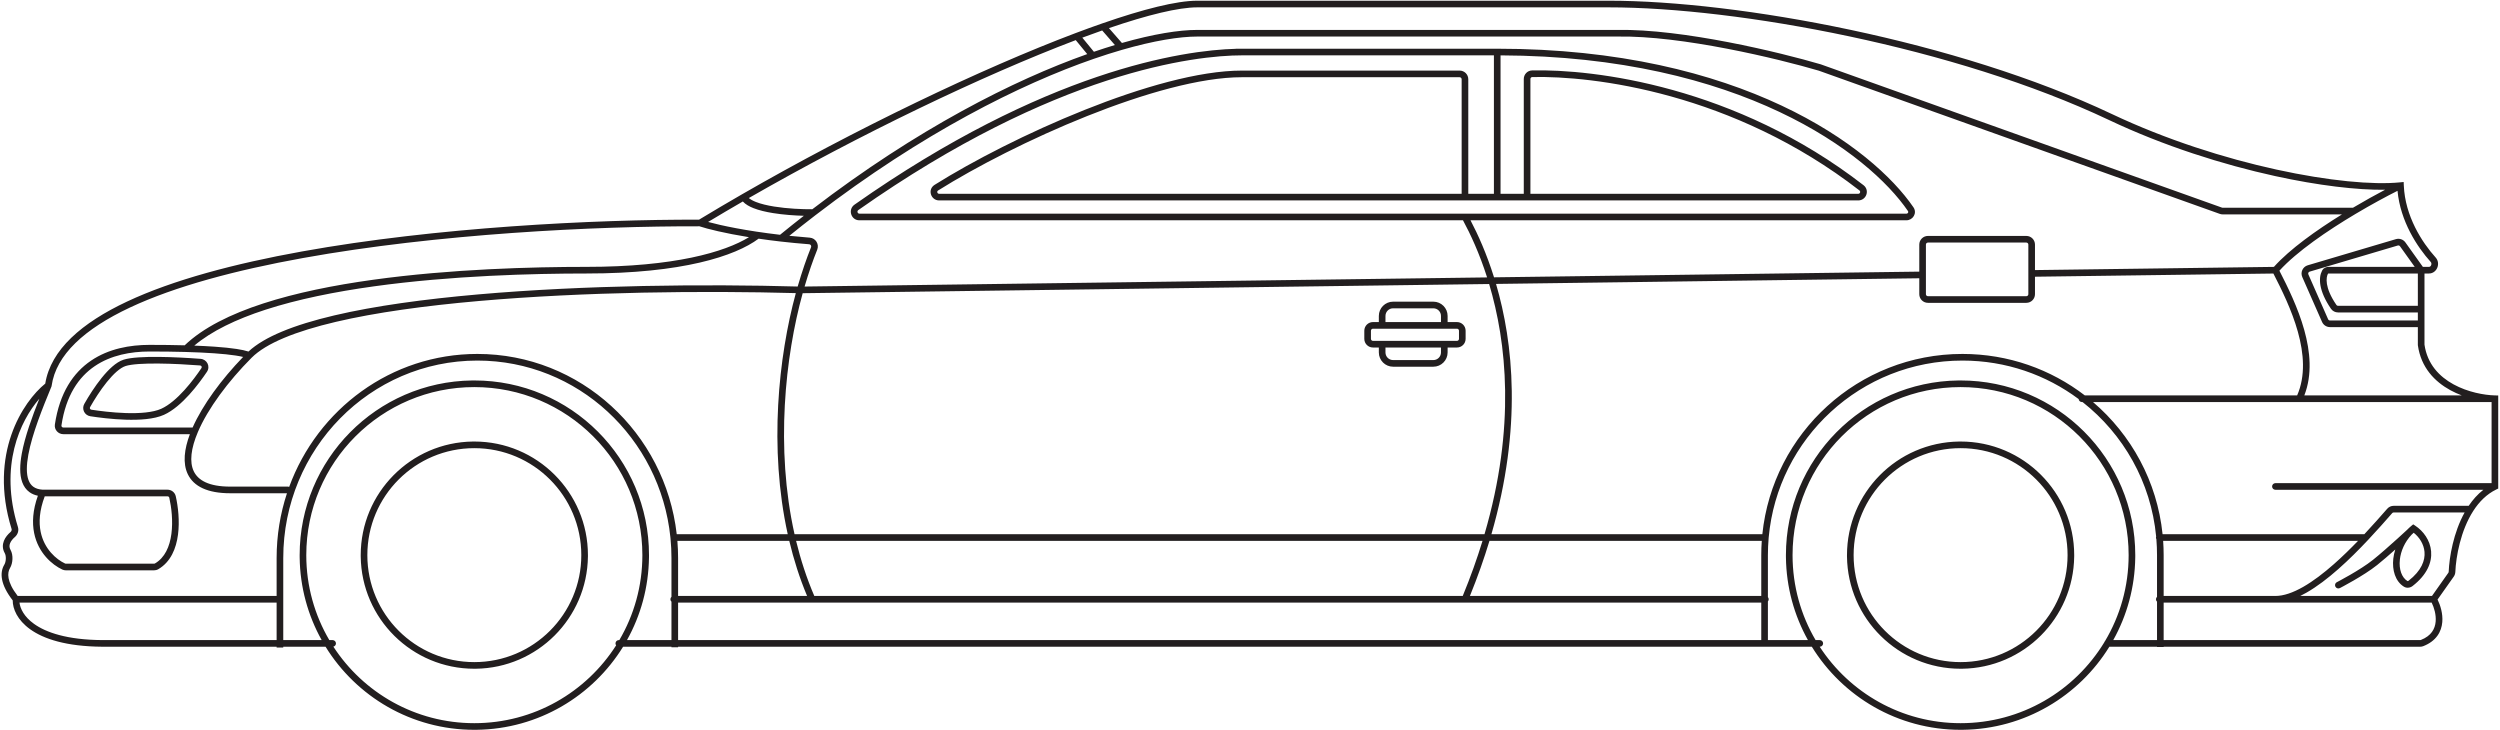 <svg width="1884" height="550" viewBox="0 0 1884 550" fill="none" xmlns="http://www.w3.org/2000/svg">
<path d="M902.219 0.539C886.741 0.539 861.548 6.901 830.555 17.678C824.151 19.904 817.487 22.324 810.597 24.922C739.585 51.692 644.181 97.469 559.256 146.377C548.24 152.721 537.399 159.12 526.809 165.536C447.783 165.355 328.754 171.236 227.566 189.501C176.84 198.657 130.445 210.951 95.794 227.234C61.746 243.234 38.245 263.468 34.102 289.083C17.42 302.617 -8.844 341.883 8.736 398.656C8.945 399.329 8.708 400.27 7.916 400.95C5.966 402.626 3.995 404.891 2.936 407.592C1.839 410.39 1.75 413.621 3.582 416.847C4.124 417.802 4.451 419.352 4.385 421.122C4.319 422.882 3.879 424.485 3.271 425.496C-0.351 431.512 0.248 440.472 9.581 452.446C9.553 458.806 13.05 467.266 22.735 474.218C32.916 481.525 49.894 487.17 77.003 487.373H208.462V487.989H213.462V487.373H245.342C268.523 524.945 310.063 549.986 357.452 549.986L359.153 549.976C405.834 549.384 446.658 524.494 469.562 487.373H506.012V487.785H511.012V487.373H1365.39C1388.58 524.945 1430.11 549.986 1477.5 549.986L1479.21 549.976C1525.89 549.384 1566.71 524.494 1589.61 487.373H1625.53V487.584H1630.53V487.373H1823.88C1824.63 487.373 1825.42 487.239 1826.17 486.947C1831 485.06 1834.47 482.367 1836.8 479.146C1839.12 475.932 1840.21 472.333 1840.51 468.785C1841.04 462.487 1839.1 456.186 1836.95 451.809L1849.14 434.556C1849.88 433.498 1850.28 432.261 1850.34 431.007C1850.83 419.452 1854.32 399.848 1863.85 385.035C1868.3 378.113 1874.01 372.339 1881.24 368.852L1882.66 368.17V298.039L1880.22 297.98C1872.18 297.787 1859.81 295.584 1848.97 289.655C1838.24 283.783 1829.2 274.372 1827.09 259.699V206.11H1830.49C1833.62 206.11 1835.84 204.004 1836.77 201.667C1837.7 199.344 1837.55 196.331 1835.53 194.094C1825.11 182.551 1812.48 162.866 1811.51 139.797L1811.4 137.148L1808.76 137.415C1788.41 139.47 1754.67 136.362 1715.6 127.807C1676.59 119.264 1632.48 105.335 1591.42 85.892C1474.99 30.75 1309.82 0.539 1212.42 0.539H902.219ZM1477.5 291.711C1547.44 291.711 1604.14 348.409 1604.14 418.349C1604.14 442.026 1597.64 464.185 1586.33 483.142C1586.07 483.41 1585.87 483.737 1585.76 484.1C1563.53 520.606 1523.37 544.986 1477.5 544.986C1433.03 544.986 1393.91 522.056 1371.32 487.373H1371.39C1372.77 487.373 1373.89 486.254 1373.89 484.873C1373.89 483.492 1372.77 482.373 1371.39 482.373H1368.22C1357.19 463.588 1350.87 441.707 1350.87 418.349C1350.87 348.409 1407.56 291.711 1477.5 291.711ZM357.452 291.711C427.392 291.711 484.09 348.409 484.09 418.349C484.09 441.707 477.765 463.588 466.735 482.373H466.338C464.957 482.373 463.838 483.492 463.838 484.873C463.838 485.418 464.015 485.921 464.312 486.332C441.83 521.596 402.373 544.986 357.452 544.986C312.948 544.986 273.808 522.028 251.224 487.31C252.338 487.057 253.17 486.063 253.17 484.873C253.17 483.492 252.051 482.373 250.67 482.373H248.169C237.14 463.588 230.814 441.707 230.814 418.349C230.814 348.409 287.512 291.711 357.452 291.711ZM1476.4 332.741C1429.62 333.334 1391.89 371.435 1391.89 418.35L1391.89 419.456C1392.49 466.23 1430.59 503.965 1477.5 503.965L1478.61 503.958C1525.02 503.37 1562.52 465.862 1563.11 419.456L1563.12 418.35C1563.12 371.066 1524.79 332.734 1477.5 332.734L1476.4 332.741ZM356.346 332.741C309.572 333.334 271.837 371.435 271.837 418.35L271.844 419.456C272.436 466.23 310.538 503.965 357.452 503.965L358.559 503.958C404.964 503.37 442.473 465.862 443.061 419.456L443.067 418.35C443.067 371.066 404.736 332.734 357.452 332.734L356.346 332.741ZM1477.5 337.734C1522.03 337.734 1558.12 373.827 1558.12 418.35C1558.12 462.872 1522.03 498.965 1477.5 498.965C1432.98 498.965 1396.89 462.872 1396.89 418.35C1396.89 373.827 1432.98 337.734 1477.5 337.734ZM357.452 337.734C401.975 337.734 438.067 373.827 438.067 418.35C438.067 462.872 401.975 498.965 357.452 498.965C312.93 498.965 276.837 462.872 276.837 418.35C276.837 373.827 312.93 337.734 357.452 337.734ZM1478.91 271.727C1511.73 271.727 1542.03 282.509 1566.46 300.724C1566.58 301.99 1567.65 302.979 1568.95 302.979H1569.41C1600.12 327.103 1620.96 363.225 1624.87 404.284C1624.78 404.536 1624.73 404.806 1624.73 405.087C1624.73 405.525 1624.84 405.935 1625.04 406.293C1625.37 410.269 1625.53 414.289 1625.53 418.349V449.78C1625.04 450.237 1624.73 450.888 1624.73 451.612C1624.73 452.337 1625.04 452.987 1625.53 453.443V482.373H1592.55C1602.86 463.885 1608.84 442.654 1609.13 420.05L1609.14 418.349C1609.14 345.647 1550.21 286.711 1477.5 286.711L1475.8 286.722C1403.89 287.633 1345.87 346.215 1345.87 418.349L1345.88 420.05C1346.16 442.654 1352.15 463.885 1362.46 482.373H1332.29V453.237C1332.66 452.8 1332.89 452.233 1332.89 451.612C1332.89 450.991 1332.66 450.424 1332.29 449.986V418.349C1332.29 414.056 1332.48 409.807 1332.84 405.608C1332.87 405.44 1332.89 405.266 1332.89 405.087C1332.89 405.061 1332.89 405.036 1332.89 405.011C1339.63 330.284 1402.43 271.727 1478.91 271.727ZM1327.29 482.373H511.012V454.112H1327.29V482.373ZM1832.51 454.112C1834.36 457.912 1835.95 463.259 1835.52 468.365C1835.29 471.18 1834.44 473.867 1832.74 476.217C1831.05 478.558 1828.41 480.705 1824.35 482.29C1824.22 482.339 1824.06 482.373 1823.88 482.373H1630.53V454.112H1832.51ZM359.736 271.727C435.303 271.727 497.542 330.059 505.215 404.957C505.213 405 505.208 405.043 505.208 405.087C505.208 405.302 505.239 405.511 505.29 405.71C505.766 410.599 506.012 415.558 506.012 420.575V449.779C505.519 450.236 505.208 450.887 505.208 451.612C505.208 452.337 505.519 452.988 506.012 453.444V482.373H472.496C482.807 463.885 488.793 442.654 489.079 420.05L489.09 418.349C489.09 345.647 430.154 286.711 357.452 286.711L355.751 286.722C283.834 287.633 225.814 346.215 225.814 418.349L225.825 420.05C226.111 442.654 232.097 463.885 242.408 482.373H213.462V420.575C213.462 338.328 278.991 271.727 359.736 271.727ZM208.462 482.373H77.04C50.53 482.174 34.697 476.648 25.65 470.155C18.058 464.706 15.219 458.58 14.679 454.112H208.462V482.373ZM1327.67 407.587C1327.42 411.142 1327.29 414.73 1327.29 418.349V449.112H1107.73C1113.54 434.824 1118.41 420.978 1122.46 407.587H1327.67ZM1777.02 407.587C1771.27 413.547 1765.14 419.558 1758.86 425.094C1751.13 431.914 1743.25 437.955 1735.68 442.279C1728.06 446.623 1720.97 449.112 1714.75 449.112H1630.53V418.349C1630.53 414.73 1630.4 411.142 1630.15 407.587H1777.02ZM1857.34 386.183C1848.91 401.381 1845.81 419.712 1845.34 430.795C1845.33 431.129 1845.22 431.43 1845.05 431.671L1832.74 449.112H1733.45C1735.01 448.351 1736.59 447.518 1738.15 446.622C1746.14 442.065 1754.31 435.785 1762.17 428.843C1777.9 414.96 1792.7 398.203 1802.77 386.688C1803.05 386.367 1803.45 386.183 1803.9 386.183H1857.34ZM1117.23 407.587C1113.14 420.971 1108.2 434.817 1102.32 449.112H613.654C607.884 435.692 603.365 421.759 599.927 407.587H1117.23ZM594.785 407.587C598.155 421.731 602.578 435.659 608.222 449.112H511.012V420.575C511.012 416.201 510.83 411.869 510.478 407.587H594.785ZM527.102 170.537C533.099 172.516 545.897 175.746 564.422 178.745C546.104 189.99 508.053 201.11 441.989 201.11C401.749 201.11 339.778 202.684 281.058 210.842C251.699 214.92 223.086 220.653 198.379 228.687C173.946 236.631 153.108 246.896 139.182 260.224C131.078 260.005 122.205 259.896 112.694 259.896C97.94 259.896 81.903 262.761 68.609 271.784C55.228 280.867 44.92 295.99 41.356 319.882C40.769 323.824 43.886 327.197 47.737 327.197H143.093C138.841 338.485 137.584 349.136 141.525 357.341C145.998 366.652 156.555 371.713 173.488 371.713H216.255C211.202 387.066 208.462 403.497 208.462 420.575V449.112H13.323C4.78 438.044 5.504 431.482 7.555 428.075C8.716 426.146 9.295 423.654 9.382 421.308C9.469 418.972 9.082 416.406 7.93 414.377C6.936 412.628 6.971 410.996 7.591 409.416C8.248 407.739 9.585 406.108 11.175 404.742C13.211 402.992 14.407 400.066 13.513 397.177C-0.775 351.036 15.13 317.287 29.644 300.458C24.257 313.943 18.769 328.983 16.426 341.776C14.931 349.938 14.627 357.603 16.775 363.458C17.871 366.445 19.624 369.012 22.206 370.88C24.005 372.181 26.122 373.081 28.546 373.586C24.64 384.515 24.138 393.898 25.74 401.767C28.784 416.714 39.28 425.661 46.987 429.23C47.843 429.626 48.742 429.794 49.603 429.794H116.124C117.165 429.794 118.257 429.546 119.243 428.975C128.706 423.488 132.774 413.254 134.131 402.959C135.493 392.621 134.206 381.694 132.452 373.951C131.78 370.982 129.119 369.023 126.202 369.023H32.09C29.014 368.827 26.775 368.014 25.137 366.829C23.494 365.641 22.284 363.955 21.47 361.736C19.798 357.179 19.89 350.617 21.344 342.678C24.236 326.886 32.179 307.29 38.736 291.384L38.856 291.093L38.9 290.78C42.207 267.389 63.687 247.847 97.92 231.76C131.991 215.749 177.892 203.548 228.454 194.422C329.374 176.206 448.256 170.34 527.102 170.537ZM1817.17 396.324C1816.01 397.276 1814.94 398.282 1813.93 399.329C1812.1 401.021 1809.59 403.325 1806.76 405.889C1800.91 411.183 1793.73 417.545 1788.25 421.926C1783.46 425.766 1776.69 429.96 1771.04 433.229C1768.23 434.854 1765.72 436.234 1763.92 437.207C1763.02 437.694 1762.3 438.078 1761.8 438.34C1761.55 438.471 1761.36 438.571 1761.23 438.639C1761.17 438.672 1761.12 438.698 1761.08 438.715C1761.07 438.723 1761.06 438.729 1761.05 438.733C1761.04 438.735 1761.04 438.737 1761.04 438.738L1761.04 438.739L1760.82 438.867C1759.75 439.559 1759.37 440.957 1759.96 442.107C1760.6 443.334 1762.1 443.815 1763.33 443.182L1763.33 443.181C1763.33 443.18 1763.33 443.18 1763.33 443.18C1763.34 443.178 1763.34 443.176 1763.35 443.174C1763.36 443.169 1763.37 443.163 1763.39 443.153C1763.42 443.135 1763.47 443.107 1763.54 443.072C1763.68 443.002 1763.88 442.897 1764.13 442.763C1764.64 442.493 1765.38 442.101 1766.3 441.605C1768.13 440.615 1770.68 439.211 1773.54 437.557C1779.23 434.266 1786.27 429.917 1791.38 425.829C1795.46 422.563 1800.43 418.253 1805.09 414.104C1804.34 416.439 1803.84 418.784 1803.58 421.077C1802.64 429.583 1805.05 438.059 1811.56 442.103C1813.79 443.483 1816.41 442.962 1818.13 441.618C1828.96 433.202 1832.83 423.925 1832.09 415.461C1831.37 407.137 1826.22 400.17 1820.13 396.165L1818.59 395.151L1817.17 396.324ZM1818.96 401.481C1823.28 404.892 1826.6 410.065 1827.11 415.896C1827.67 422.278 1824.89 430.029 1815.07 437.671C1814.88 437.819 1814.67 437.893 1814.51 437.91C1814.36 437.926 1814.26 437.894 1814.2 437.854C1810.01 435.25 1807.71 429.172 1808.55 421.631C1809.26 415.302 1812.17 408.429 1817.43 402.9C1817.45 402.882 1817.47 402.864 1817.49 402.846C1818.05 402.327 1818.54 401.868 1818.96 401.481ZM126.202 374.023C126.912 374.023 127.448 374.488 127.576 375.056C129.245 382.423 130.435 392.728 129.173 402.306C127.905 411.926 124.25 420.292 116.735 424.649C116.595 424.731 116.385 424.794 116.124 424.794H49.603C49.384 424.794 49.213 424.751 49.088 424.693C42.484 421.636 33.299 413.827 30.64 400.77C29.186 393.632 29.645 384.767 33.712 374.023H126.202ZM1713.23 206.131C1719.4 218.174 1727.12 233.715 1731.67 250.027C1736.26 266.456 1737.54 283.302 1731.13 297.979H1571.12C1545.57 278.377 1513.6 266.727 1478.91 266.727C1400.49 266.727 1335.98 326.255 1328.1 402.587H1123.93C1147.25 321.916 1140.35 258.102 1127.41 213.967L1446.37 209.7V221.698C1446.37 225.299 1449.29 228.218 1452.89 228.218H1527.04C1530.65 228.218 1533.56 225.299 1533.56 221.698V208.534L1713.23 206.131ZM1877.66 302.979V364.1H1714.75C1713.37 364.1 1712.25 365.219 1712.25 366.6C1712.25 367.98 1713.37 369.099 1714.75 369.1H1871.46C1867.12 372.487 1863.47 376.637 1860.4 381.183H1803.9C1802.03 381.183 1800.25 381.97 1799.01 383.396C1794.16 388.932 1788.28 395.619 1781.76 402.587H1629.72C1625.61 362.803 1606.12 327.585 1577.29 302.979H1877.66ZM1122.22 214.036C1135.25 257.677 1142.46 321.476 1118.72 402.587H598.762C584.224 337.714 591.72 268.535 604.902 220.957L1122.22 214.036ZM360.812 226.846C440.149 219.882 530.769 218.985 599.733 220.893C586.706 268.65 579.319 337.556 593.639 402.587H509.986C501.229 326.126 437.335 266.727 359.736 266.727C294.73 266.727 239.344 308.413 217.931 366.894C217.643 366.778 217.328 366.713 216.999 366.713H173.488C157.333 366.713 149.272 361.919 146.032 355.176C142.664 348.163 143.889 337.918 149.089 325.674C156.621 307.938 171.935 287.338 189.629 269.587C195.043 264.155 203.33 259.154 214.154 254.612C224.95 250.082 238.117 246.071 253.148 242.539C283.211 235.476 320.522 230.382 360.812 226.846ZM112.694 264.896C132.007 264.896 148.608 265.347 161.419 266.246C167.826 266.696 173.255 267.255 177.586 267.919C179.788 268.257 181.663 268.615 183.216 268.987C166.948 285.831 152.774 305.04 145.148 322.197H47.737C46.806 322.197 46.184 321.408 46.302 320.619C49.687 297.923 59.339 284.119 71.417 275.921C83.582 267.664 98.503 264.896 112.694 264.896ZM119.502 268.963C114.079 268.915 108.868 269.012 104.359 269.326C99.898 269.637 95.95 270.172 93.144 271.067C90.219 272.001 87.333 273.922 84.614 276.287C81.873 278.672 79.167 281.626 76.61 284.796C71.497 291.135 66.838 298.512 63.527 304.376C61.336 308.257 63.716 313.015 68.069 313.687C74.023 314.605 84.221 315.95 94.692 316.28C105.04 316.607 116.127 315.966 123.57 312.606C130.463 309.495 137.108 303.491 142.674 297.348C148.28 291.161 152.981 284.619 155.958 280.189C158.711 276.092 155.956 270.793 151.17 270.424C142.17 269.729 130.35 269.058 119.502 268.963ZM119.458 273.963C130.155 274.057 141.854 274.72 150.785 275.409C151.89 275.494 152.349 276.594 151.808 277.4C148.904 281.721 144.354 288.048 138.969 293.991C133.544 299.978 127.458 305.365 121.514 308.049C115.213 310.893 105.16 311.608 94.851 311.283C84.665 310.962 74.689 309.649 68.831 308.745C67.881 308.598 67.434 307.626 67.881 306.834C71.108 301.119 75.616 293.993 80.502 287.936C82.945 284.907 85.447 282.19 87.895 280.06C90.367 277.909 92.655 276.471 94.663 275.83C96.874 275.124 100.328 274.619 104.707 274.313C109.039 274.012 114.108 273.916 119.458 273.963ZM1806.77 143.803C1808.94 166.821 1821.56 186.073 1831.82 197.444C1832.33 198.013 1832.48 198.921 1832.12 199.817C1831.77 200.7 1831.13 201.11 1830.49 201.11H1825.87L1812.71 182.684C1811.09 180.42 1808.22 179.432 1805.55 180.223L1739.12 199.917C1735.35 201.033 1733.42 205.2 1735 208.794L1749.9 242.614C1750.94 244.98 1753.28 246.506 1755.86 246.506H1822.09V260.058L1822.11 260.23C1824.46 276.976 1834.83 287.615 1846.57 294.041C1849.39 295.581 1852.29 296.883 1855.19 297.979H1736.54C1742.66 282.295 1741.02 264.907 1736.49 248.682C1731.8 231.911 1723.92 216.026 1717.76 203.997C1730.88 189.551 1753.93 173.829 1775.12 161.221C1787.09 154.099 1798.37 148.026 1806.77 143.803ZM1049.84 227.338C1043.91 227.338 1039.09 232.151 1039.09 238.088V242.712H1034.66C1031.06 242.712 1028.14 245.631 1028.14 249.231V255.361C1028.14 258.962 1031.06 261.881 1034.66 261.881H1039.09V265.601C1039.09 271.538 1043.91 276.351 1049.84 276.351H1080.17C1086.11 276.351 1090.92 271.538 1090.92 265.601V261.881H1097.97C1101.57 261.881 1104.49 258.962 1104.49 255.361V249.231C1104.49 245.631 1101.57 242.712 1097.97 242.712H1090.92V238.088C1090.92 232.151 1086.11 227.338 1080.17 227.338H1049.84ZM1085.92 265.601C1085.92 268.776 1083.35 271.351 1080.17 271.351H1049.84C1046.67 271.351 1044.09 268.776 1044.09 265.601V261.881H1085.92V265.601ZM571.692 179.864C576.864 180.621 582.411 181.351 588.315 182.025C595.038 182.794 602.227 183.493 609.854 184.084C610.91 184.166 611.632 185.288 611.214 186.325C607.865 194.63 604.398 204.611 601.127 215.93C531.882 213.973 440.441 214.837 360.374 221.864C319.971 225.41 282.396 230.531 252.005 237.672C236.809 241.242 223.356 245.329 212.22 250.002C201.803 254.373 193.277 259.312 187.253 264.93C184.944 264.166 181.921 263.525 178.344 262.977C173.829 262.284 168.253 261.713 161.769 261.258C157.115 260.931 151.978 260.665 146.408 260.456C159.462 249.463 177.986 240.575 199.925 233.441C224.252 225.531 252.551 219.85 281.745 215.794C340.132 207.683 401.84 206.11 441.989 206.11C514.011 206.11 554.078 193.002 571.692 179.864ZM1097.97 247.712C1098.81 247.712 1099.49 248.392 1099.49 249.231V255.361C1099.49 256.2 1098.81 256.881 1097.97 256.881H1034.66C1033.82 256.881 1033.14 256.2 1033.14 255.361V249.231C1033.14 248.392 1033.82 247.712 1034.66 247.712H1097.97ZM1080.17 232.338C1083.35 232.338 1085.92 234.912 1085.92 238.088V242.712H1044.09V238.088C1044.09 234.912 1046.67 232.338 1049.84 232.338H1080.17ZM1806.97 185.017C1807.6 184.832 1808.26 185.063 1808.64 185.59L1819.73 201.11H1754.89C1753.36 201.11 1751.35 201.67 1750.19 203.493L1750.08 203.673L1749.82 204.156C1747.19 209.298 1747.24 219.011 1756.63 232.691C1757.84 234.46 1759.85 235.453 1761.92 235.453H1822.09V241.506H1755.86C1755.26 241.506 1754.71 241.15 1754.47 240.599L1739.58 206.779C1739.21 205.942 1739.66 204.97 1740.54 204.71L1806.97 185.017ZM1822.09 230.453H1761.92C1761.42 230.453 1760.99 230.216 1760.75 229.862C1751.6 216.529 1752.91 208.83 1754.4 206.205C1754.4 206.202 1754.41 206.197 1754.42 206.192C1754.5 206.156 1754.66 206.11 1754.89 206.11H1822.09V230.453ZM1527.04 182.798C1527.88 182.798 1528.56 183.478 1528.56 184.317V221.698C1528.56 222.537 1527.88 223.218 1527.04 223.218H1452.89C1452.05 223.218 1451.37 222.537 1451.37 221.698V184.317C1451.37 183.478 1452.05 182.798 1452.89 182.798H1527.04ZM1218.8 27.545C1267.39 26.669 1340.17 44.277 1370.63 53.251L1672.86 161.192C1673.57 161.444 1674.31 161.572 1675.05 161.572H1764.9C1745.64 173.493 1725.62 187.717 1713.62 201.125L1533.56 203.534V184.317C1533.56 180.717 1530.65 177.798 1527.04 177.798H1452.89C1449.29 177.798 1446.37 180.717 1446.37 184.317V204.7L1125.9 208.987C1120.3 191.117 1113.8 176.724 1108.17 166.017H1436.64C1441.54 166.017 1444.98 160.631 1441.98 156.236C1411.04 110.963 1312.04 36.714 1128.31 36.714H931.413C931.413 36.734 931.413 36.755 931.413 36.775C891.692 37.8 787.815 53.038 643.954 154.224C638.81 157.842 641.262 166.016 647.654 166.017H1102.51C1108.12 176.404 1114.86 190.827 1120.68 209.057L606.334 215.937C609.442 205.337 612.707 195.991 615.851 188.194C617.51 184.079 614.725 179.446 610.241 179.099C604.879 178.683 599.737 178.212 594.824 177.703C601.436 172.356 608.009 167.176 614.54 162.161C695.101 100.306 769.047 63.421 824.354 44.307C831.686 41.773 838.689 39.551 845.335 37.626C869.571 30.605 888.965 27.546 902.219 27.546H1218.77L1218.8 27.545ZM559.802 151.836C561.768 154.001 564.677 155.614 567.816 156.854C572.02 158.514 577.182 159.717 582.548 160.585C590.332 161.844 598.767 162.429 605.778 162.618C599.83 167.254 593.849 172.026 587.839 176.935C562.2 173.956 543.612 169.987 533.626 167.261C542.206 162.098 550.945 156.951 559.802 151.836ZM1125.81 146.044H1106.5V59.714C1106.5 56.113 1103.58 53.194 1099.98 53.194H935.882C903.594 53.194 859.913 65.841 817.371 82.823C774.756 99.835 732.957 121.332 704.324 139.298C698.729 142.808 701.449 151.044 707.779 151.044H1400.36C1406.44 151.044 1409.26 143.379 1404.34 139.561C1307.9 64.784 1200.93 51.982 1154.59 53.068C1151.03 53.152 1148.32 56.083 1148.32 59.544V146.044H1130.81V41.722C1311.64 42.391 1408.17 115.625 1437.85 159.058C1438.15 159.499 1438.13 159.937 1437.92 160.31C1437.7 160.702 1437.26 161.017 1436.64 161.017H647.654C646.248 161.016 645.596 159.182 646.831 158.313C795.67 53.628 901.049 41.714 935.882 41.714H1125.81V146.044ZM819.336 40.766C764.037 60.33 691.238 97.077 612.162 157.686C604.58 157.746 593.356 157.269 583.346 155.649C578.149 154.809 573.383 153.676 569.653 152.203C567.273 151.263 565.509 150.257 564.307 149.243C647.73 101.38 740.865 56.707 810.687 30.234L819.336 40.766ZM1212.42 5.539C1309.16 5.539 1473.59 35.62 1589.28 90.411C1630.73 110.04 1675.21 124.079 1714.53 132.69C1747.13 139.828 1776.33 143.267 1797.39 143.011C1790.25 146.768 1781.89 151.39 1773.16 156.572H1675.05C1674.88 156.572 1674.71 156.542 1674.54 156.483L1372.23 48.517L1372.17 48.493L1372.1 48.473C1341.62 39.487 1268.15 21.654 1218.71 22.546H902.219C888.608 22.546 869.253 25.603 845.479 32.385L835.703 21.192C865.054 11.165 888.23 5.539 902.219 5.539H1212.42ZM1154.71 58.066C1200.25 56.998 1305.99 69.628 1401.27 143.512C1402.31 144.318 1401.83 146.044 1400.36 146.044H1153.32V59.544C1153.32 58.7 1153.96 58.084 1154.71 58.066ZM1099.98 58.194C1100.82 58.194 1101.5 58.875 1101.5 59.714V146.044H707.779C706.995 146.044 706.534 145.601 706.368 145.05C706.206 144.509 706.343 143.934 706.981 143.533C735.339 125.74 776.867 104.376 819.226 87.467C861.657 70.528 904.596 58.194 935.882 58.194H1099.98ZM840.192 33.933C835.105 35.46 829.827 37.152 824.369 39.017L815.63 28.375C820.762 26.463 825.759 24.655 830.605 22.957L840.192 33.933Z" fill="#221E1F"/>
</svg>

